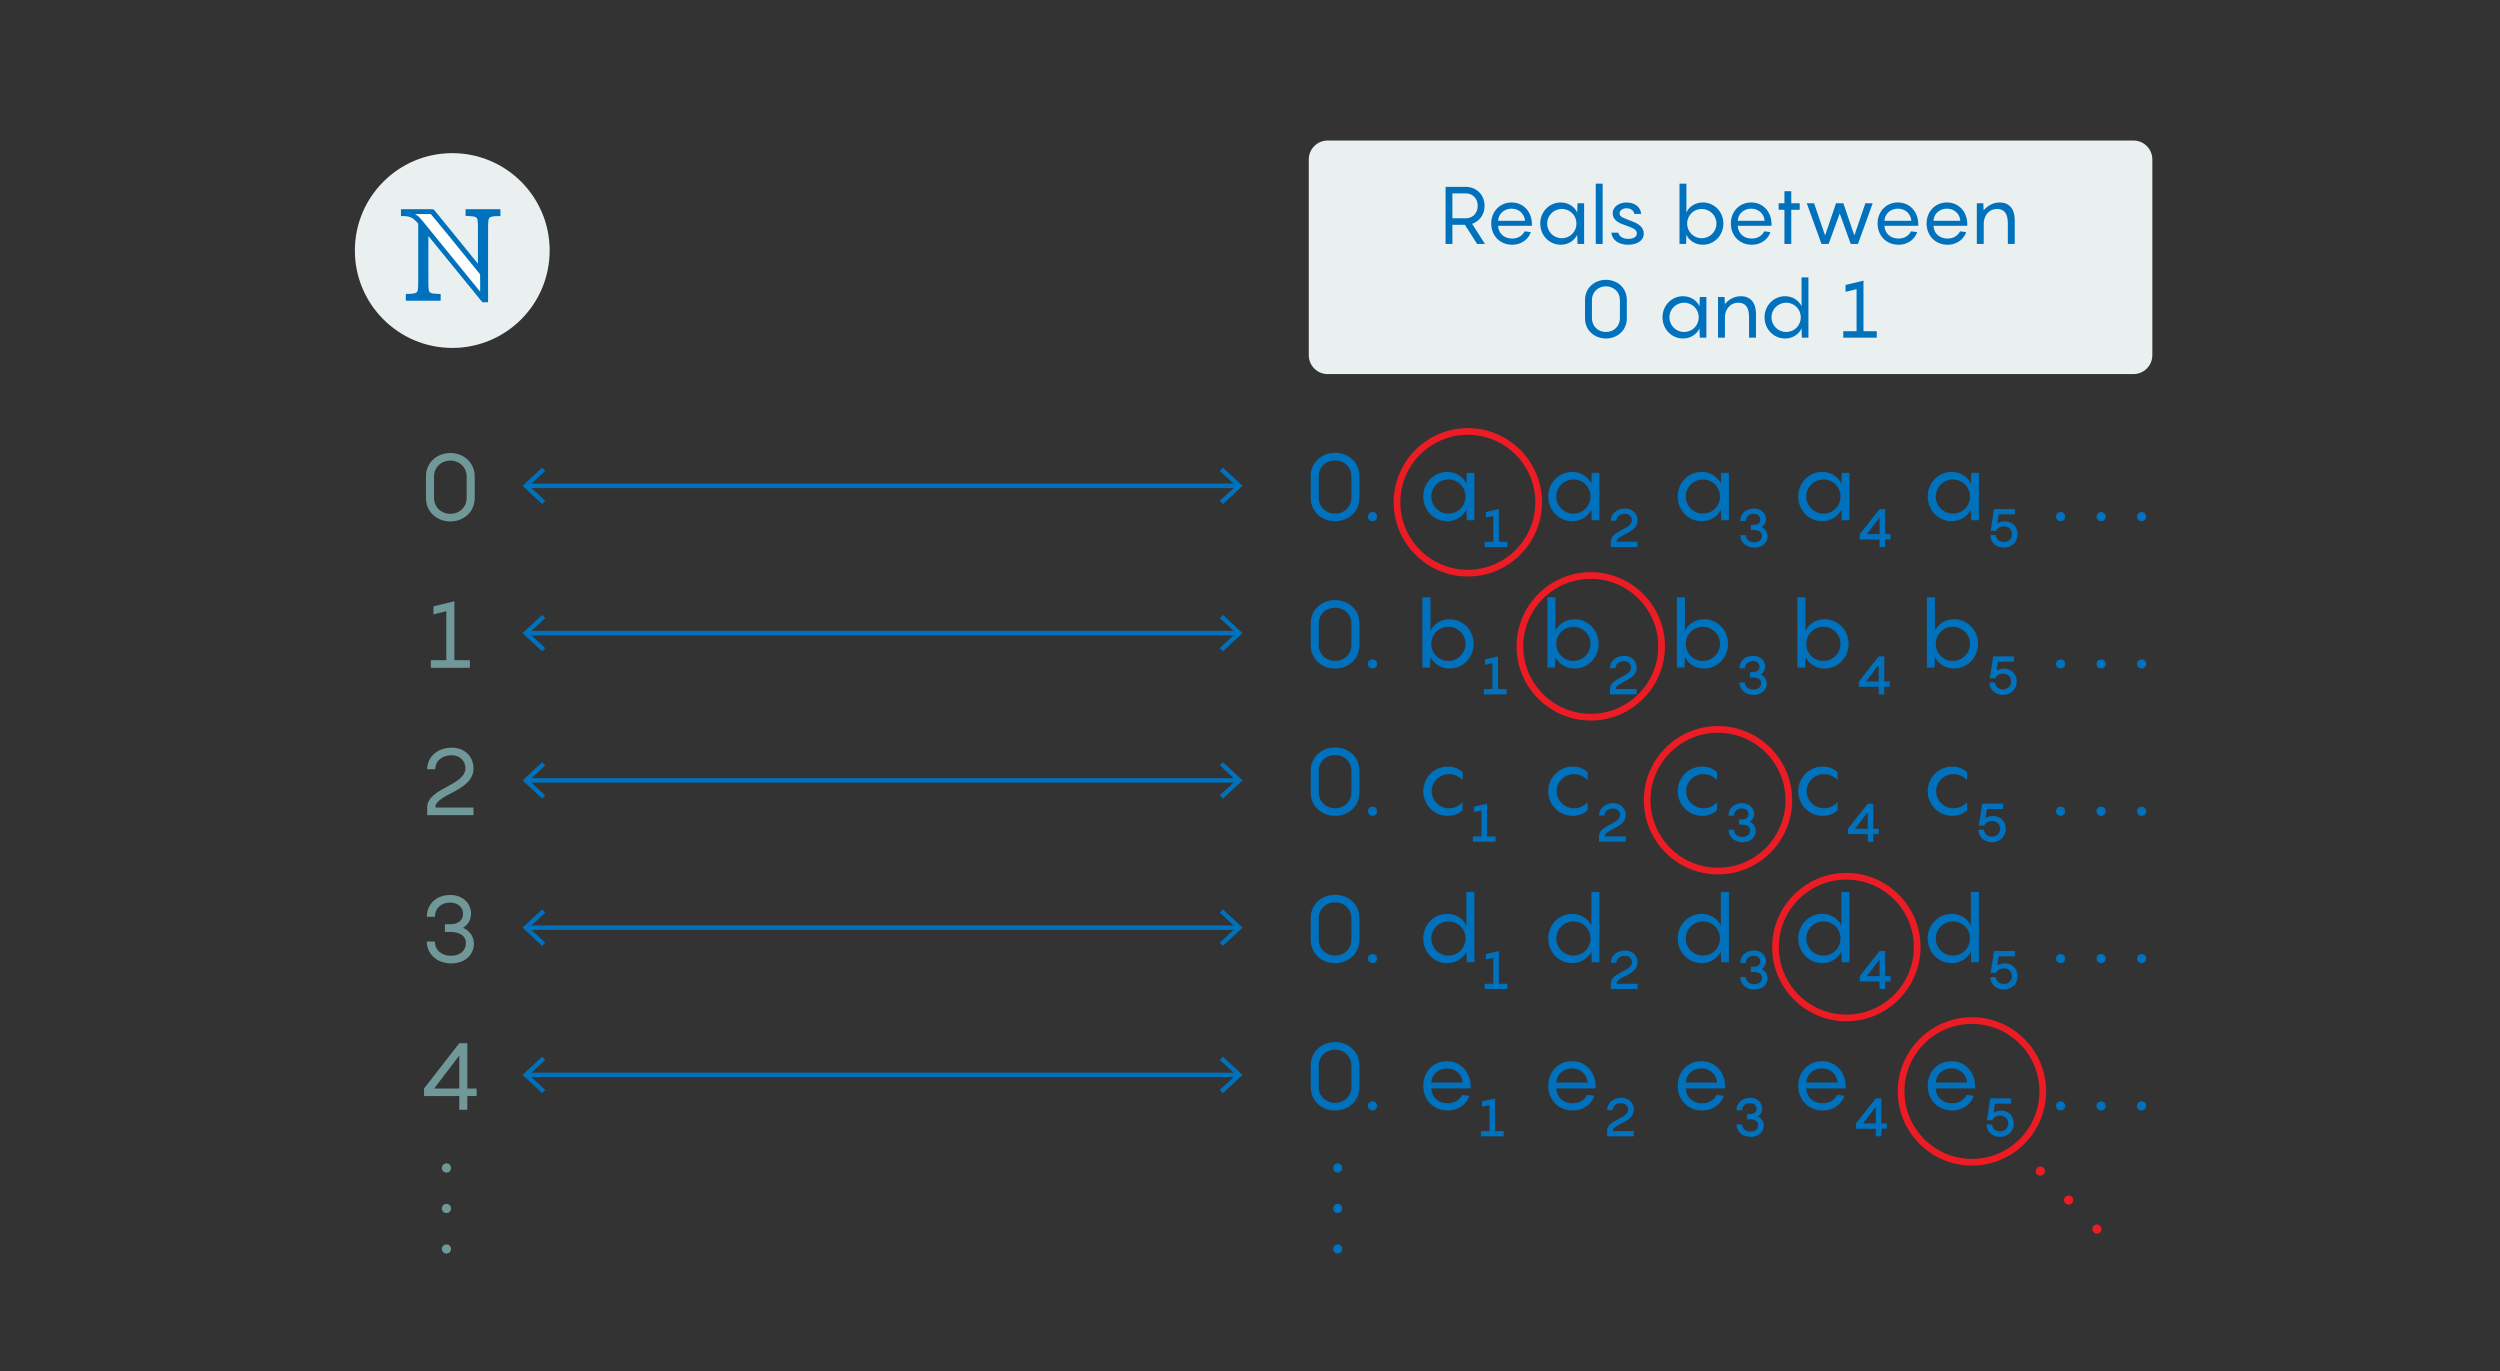 <?xml version="1.0" encoding="utf-8"?>
<!-- Generator: Adobe Illustrator 26.5.0, SVG Export Plug-In . SVG Version: 6.00 Build 0)  -->
<svg version="1.1" xmlns="http://www.w3.org/2000/svg" xmlns:xlink="http://www.w3.org/1999/xlink" x="0px" y="0px" width="560px"
	 height="307.178px" viewBox="0 0 560 307.178" style="enable-background:new 0 0 560 307.178;" xml:space="preserve">
<rect x="0" y="0" width="560" height="307.178" fill="#333333" stroke="none"/>
<style type="text/css">
	.st0{fill:#EAF0F0;}
	.st1{fill:#0071BC;}
	.st2{fill:#719898;}
	.st3{fill:#0071BC;stroke:#0071BC;stroke-width:0.8;stroke-miterlimit:10;}
	.st4{fill:#FFFFFF;}
	.st5{fill:none;stroke:#90AEAE;stroke-miterlimit:10;}
	.st6{fill:none;stroke:#0071BC;stroke-miterlimit:10;}
	.st7{fill:#ED1C24;}
	.st8{fill:none;stroke:#0071BC;stroke-width:0.5;stroke-miterlimit:10;}
	.st9{fill:#0071BC;stroke:#0071BC;stroke-width:1.007;stroke-miterlimit:10;}
	.st10{display:none;}
	.st11{display:inline;}
	.st12{fill:#F7D426;}
	.st13{fill:none;stroke:#F7D426;stroke-miterlimit:10;}
	.st14{display:inline;fill:none;stroke:#FF00FF;stroke-miterlimit:10;}
	.st15{display:inline;fill:none;stroke:#FF00FF;stroke-width:0.25;stroke-miterlimit:10;}
	.st16{display:inline;fill:#FF00FF;}
	.st17{display:inline;fill:none;stroke:#F7D426;stroke-miterlimit:10;}
	.st18{fill:#FF00FF;}
	.st19{fill:#231F20;}
	.st20{fill:#29ABE2;}
	.st21{fill:none;stroke:#FF8600;stroke-miterlimit:10;}
	.st22{fill:#FF8600;}
	.st23{fill:none;stroke:#FF00FF;stroke-miterlimit:10;}
	.st24{fill:none;stroke:#29ABE2;stroke-miterlimit:10;}
	.st25{display:inline;fill:#FFFFFF;}
</style>
<g id="Graphic">
</g>
<g id="Text">
	<g>
		<g>
			<path class="st1" d="M304.514,106.695v4.787c0,3.254-2.583,5.27-5.459,5.27s-5.459-2.016-5.459-5.27
				v-4.787c0-3.255,2.583-5.271,5.459-5.271S304.514,103.44,304.514,106.695z M302.709,111.482v-4.787
				c0-2.1-1.638-3.57-3.653-3.57s-3.653,1.471-3.653,3.57v4.787c0,2.1,1.638,3.568,3.653,3.568
				S302.709,113.582,302.709,111.482z"/>
			<path class="st1" d="M306.406,115.723c0-0.588,0.462-1.028,1.029-1.028c0.588,0,1.028,0.44,1.028,1.028
				c0,0.567-0.44,1.029-1.028,1.029C306.868,116.752,306.406,116.29,306.406,115.723z"/>
			<path class="st1" d="M324.181,105.708c1.994,0,3.611,1.134,4.283,2.624l0.084-2.414h1.722v10.624h-1.722
				l-0.084-2.415c-0.672,1.491-2.289,2.625-4.283,2.625c-3.045,0-5.375-2.478-5.375-5.543
				C318.806,108.185,321.137,105.708,324.181,105.708z M324.455,115.051c2.184,0,3.82-1.742,3.82-3.842
				c0-2.058-1.637-3.801-3.82-3.801c-2.163,0-3.843,1.743-3.843,3.801
				C320.612,113.308,322.292,115.051,324.455,115.051z"/>
			<path class="st1" d="M337.656,121.354v1.188h-5.086v-1.188h1.919v-5.792l-1.654,0.371v-1.235l2.914-0.671
				v7.327H337.656z"/>
			<path class="st1" d="M352.181,105.708c1.994,0,3.611,1.134,4.283,2.624l0.084-2.414h1.722v10.624h-1.722
				l-0.084-2.415c-0.672,1.491-2.289,2.625-4.283,2.625c-3.045,0-5.375-2.478-5.375-5.543
				C346.806,108.185,349.137,105.708,352.181,105.708z M352.455,115.051c2.184,0,3.82-1.742,3.82-3.842
				c0-2.058-1.637-3.801-3.82-3.801c-2.163,0-3.843,1.743-3.843,3.801
				C348.612,113.308,350.292,115.051,352.455,115.051z"/>
			<path class="st1" d="M362.105,121.354h4.702v1.188h-5.985v-1.188c0-2.555,4.726-2.734,4.726-4.81
				c0-0.84-0.636-1.451-1.583-1.451c-1.115,0-1.895,0.66-1.895,1.571h-1.248
				c0-1.535,1.332-2.759,3.154-2.759c1.607,0,2.831,1.056,2.831,2.675
				C366.807,119.508,362.105,119.699,362.105,121.354z"/>
			<path class="st1" d="M381.182,105.708c1.995,0,3.611,1.134,4.283,2.624l0.084-2.414h1.722v10.624h-1.722
				l-0.084-2.415c-0.672,1.491-2.288,2.625-4.283,2.625c-3.044,0-5.375-2.478-5.375-5.543
				C375.807,108.185,378.139,105.708,381.182,105.708z M381.455,115.051c2.184,0,3.822-1.742,3.822-3.842
				c0-2.058-1.639-3.801-3.822-3.801c-2.162,0-3.842,1.743-3.842,3.801
				C377.613,113.308,379.293,115.051,381.455,115.051z"/>
			<path class="st1" d="M395.94,120.119c0,1.344-1.092,2.543-2.938,2.543c-1.907,0-3.179-1.26-3.179-2.795
				h1.248c0,1.031,0.875,1.607,1.858,1.607c1.115,0,1.751-0.611,1.751-1.439
				c0-0.959-0.852-1.307-1.858-1.307h-0.636v-1.176h0.636c1.02,0,1.499-0.516,1.499-1.176
				c0-0.743-0.563-1.283-1.512-1.283c-0.983,0-1.738,0.636-1.738,1.607h-1.248
				c0-1.535,1.151-2.795,3.059-2.795c1.607,0,2.698,1.115,2.698,2.399
				c0,0.804-0.396,1.403-0.971,1.786C395.364,118.476,395.94,119.124,395.94,120.119z"/>
			<path class="st1" d="M408.182,105.708c1.995,0,3.611,1.134,4.283,2.624l0.084-2.414h1.722v10.624h-1.722
				l-0.084-2.415c-0.672,1.491-2.288,2.625-4.283,2.625c-3.044,0-5.375-2.478-5.375-5.543
				C402.807,108.185,405.139,105.708,408.182,105.708z M408.455,115.051c2.184,0,3.822-1.742,3.822-3.842
				c0-2.058-1.639-3.801-3.822-3.801c-2.162,0-3.842,1.743-3.842,3.801
				C404.613,113.308,406.293,115.051,408.455,115.051z"/>
			<path class="st1" d="M423.479,120.839h-1.211v1.703h-1.247v-1.703h-4.438v-1.188l4.438-5.624h1.247v5.624
				h1.211V120.839z M421.021,119.651v-3.706l-2.854,3.706H421.021z"/>
			<path class="st1" d="M437.182,105.708c1.995,0,3.611,1.134,4.283,2.624l0.084-2.414h1.722v10.624h-1.722
				l-0.084-2.415c-0.672,1.491-2.288,2.625-4.283,2.625c-3.044,0-5.375-2.478-5.375-5.543
				C431.807,108.185,434.139,105.708,437.182,105.708z M437.455,115.051c2.184,0,3.822-1.742,3.822-3.842
				c0-2.058-1.639-3.801-3.822-3.801c-2.162,0-3.842,1.743-3.842,3.801
				C433.613,113.308,435.293,115.051,437.455,115.051z"/>
			<path class="st1" d="M451.94,119.724c0,1.571-1.26,2.938-3.059,2.938c-1.907,0-3.059-1.332-3.059-2.795
				h1.248c0.035,0.852,0.731,1.547,1.786,1.547c0.996,0,1.823-0.707,1.823-1.75
				c0-1.128-0.804-1.764-1.811-1.764c-0.672,0-1.464,0.312-1.728,1.031h-1.235l0.756-4.904h4.678v1.187
				h-3.622l-0.312,2.003c0.504-0.287,1.092-0.432,1.728-0.432
				C450.669,116.785,451.94,117.912,451.94,119.724z"/>
			<path class="st1" d="M460.548,115.723c0-0.588,0.462-1.028,1.028-1.028c0.588,0,1.029,0.44,1.029,1.028
				c0,0.567-0.441,1.029-1.029,1.029C461.01,116.752,460.548,116.29,460.548,115.723z"/>
			<path class="st1" d="M469.62,115.723c0-0.588,0.462-1.028,1.028-1.028c0.588,0,1.029,0.44,1.029,1.028
				c0,0.567-0.441,1.029-1.029,1.029C470.082,116.752,469.62,116.29,469.62,115.723z"/>
			<path class="st1" d="M478.692,115.723c0-0.588,0.462-1.028,1.028-1.028c0.588,0,1.029,0.44,1.029,1.028
				c0,0.567-0.441,1.029-1.029,1.029C479.154,116.752,478.692,116.29,478.692,115.723z"/>
			<path class="st1" d="M304.514,139.695v4.787c0,3.254-2.583,5.27-5.459,5.27s-5.459-2.016-5.459-5.27
				v-4.787c0-3.255,2.583-5.271,5.459-5.271S304.514,136.44,304.514,139.695z M302.709,144.482v-4.787
				c0-2.1-1.638-3.57-3.653-3.57s-3.653,1.471-3.653,3.57v4.787c0,2.1,1.638,3.568,3.653,3.568
				S302.709,146.582,302.709,144.482z"/>
			<path class="st1" d="M306.406,148.723c0-0.588,0.462-1.028,1.029-1.028c0.588,0,1.028,0.44,1.028,1.028
				c0,0.567-0.44,1.029-1.028,1.029C306.868,149.752,306.406,149.29,306.406,148.723z"/>
			<path class="st1" d="M324.707,149.752c-1.995,0-3.633-1.134-4.283-2.625l-0.084,2.415h-1.723v-15.747h1.807
				v7.537c0.65-1.49,2.288-2.624,4.283-2.624c3.044,0,5.375,2.478,5.375,5.501
				C330.082,147.274,327.751,149.752,324.707,149.752z M324.412,140.408c-2.162,0-3.8,1.743-3.8,3.801
				c0,2.1,1.638,3.842,3.8,3.842c2.184,0,3.863-1.742,3.863-3.842
				C328.275,142.151,326.596,140.408,324.412,140.408z"/>
			<path class="st1" d="M337.467,154.354v1.188h-5.086v-1.188h1.919v-5.792l-1.654,0.371v-1.235l2.914-0.671
				v7.327H337.467z"/>
			<path class="st1" d="M352.707,149.752c-1.995,0-3.633-1.134-4.283-2.625l-0.084,2.415h-1.723v-15.747h1.807
				v7.537c0.65-1.49,2.288-2.624,4.283-2.624c3.044,0,5.375,2.478,5.375,5.501
				C358.082,147.274,355.751,149.752,352.707,149.752z M352.412,140.408c-2.162,0-3.8,1.743-3.8,3.801
				c0,2.1,1.638,3.842,3.8,3.842c2.184,0,3.863-1.742,3.863-3.842
				C356.275,142.151,354.596,140.408,352.412,140.408z"/>
			<path class="st1" d="M361.916,154.354h4.702v1.188h-5.985v-1.188c0-2.555,4.726-2.734,4.726-4.81
				c0-0.84-0.636-1.451-1.583-1.451c-1.115,0-1.895,0.66-1.895,1.571h-1.248
				c0-1.535,1.332-2.759,3.154-2.759c1.607,0,2.831,1.056,2.831,2.675
				C366.618,152.508,361.916,152.699,361.916,154.354z"/>
			<path class="st1" d="M381.707,149.752c-1.995,0-3.633-1.134-4.283-2.625l-0.084,2.415h-1.723v-15.747h1.807
				v7.537c0.65-1.49,2.288-2.624,4.283-2.624c3.044,0,5.375,2.478,5.375,5.501
				C387.082,147.274,384.751,149.752,381.707,149.752z M381.412,140.408c-2.162,0-3.8,1.743-3.8,3.801
				c0,2.1,1.638,3.842,3.8,3.842c2.184,0,3.863-1.742,3.863-3.842
				C385.275,142.151,383.596,140.408,381.412,140.408z"/>
			<path class="st1" d="M395.75,153.119c0,1.344-1.092,2.543-2.938,2.543c-1.907,0-3.179-1.26-3.179-2.795
				h1.248c0,1.031,0.875,1.607,1.858,1.607c1.115,0,1.751-0.611,1.751-1.439
				c0-0.959-0.852-1.307-1.858-1.307h-0.636v-1.176h0.636c1.02,0,1.499-0.516,1.499-1.176
				c0-0.743-0.563-1.283-1.512-1.283c-0.983,0-1.738,0.636-1.738,1.607h-1.248
				c0-1.535,1.151-2.795,3.059-2.795c1.607,0,2.698,1.115,2.698,2.399
				c0,0.804-0.396,1.403-0.971,1.786C395.174,151.476,395.75,152.124,395.75,153.119z"/>
			<path class="st1" d="M408.707,149.752c-1.995,0-3.633-1.134-4.283-2.625l-0.084,2.415h-1.723v-15.747h1.807
				v7.537c0.65-1.49,2.288-2.624,4.283-2.624c3.044,0,5.375,2.478,5.375,5.501
				C414.082,147.274,411.751,149.752,408.707,149.752z M408.412,140.408c-2.162,0-3.8,1.743-3.8,3.801
				c0,2.1,1.638,3.842,3.8,3.842c2.184,0,3.863-1.742,3.863-3.842
				C412.275,142.151,410.596,140.408,408.412,140.408z"/>
			<path class="st1" d="M423.289,153.839h-1.211v1.703h-1.247v-1.703h-4.438v-1.188l4.438-5.624h1.247v5.624
				h1.211V153.839z M420.831,152.651v-3.706l-2.854,3.706H420.831z"/>
			<path class="st1" d="M437.707,149.752c-1.995,0-3.633-1.134-4.283-2.625l-0.084,2.415h-1.723v-15.747h1.807
				v7.537c0.65-1.49,2.288-2.624,4.283-2.624c3.044,0,5.375,2.478,5.375,5.501
				C443.082,147.274,440.751,149.752,437.707,149.752z M437.412,140.408c-2.162,0-3.8,1.743-3.8,3.801
				c0,2.1,1.638,3.842,3.8,3.842c2.184,0,3.863-1.742,3.863-3.842
				C441.275,142.151,439.596,140.408,437.412,140.408z"/>
			<path class="st1" d="M451.75,152.724c0,1.571-1.26,2.938-3.059,2.938c-1.907,0-3.059-1.332-3.059-2.795
				h1.248c0.035,0.852,0.731,1.547,1.786,1.547c0.996,0,1.823-0.707,1.823-1.75
				c0-1.128-0.804-1.764-1.811-1.764c-0.672,0-1.464,0.312-1.728,1.031h-1.235l0.756-4.904h4.678v1.187
				h-3.622l-0.312,2.003c0.504-0.287,1.092-0.432,1.728-0.432
				C450.478,149.785,451.75,150.912,451.75,152.724z"/>
			<path class="st1" d="M460.547,148.723c0-0.588,0.462-1.028,1.029-1.028c0.588,0,1.028,0.44,1.028,1.028
				c0,0.567-0.44,1.029-1.028,1.029C461.009,149.752,460.547,149.29,460.547,148.723z"/>
			<path class="st1" d="M469.619,148.723c0-0.588,0.462-1.028,1.029-1.028c0.588,0,1.028,0.44,1.028,1.028
				c0,0.567-0.44,1.029-1.028,1.029C470.081,149.752,469.619,149.29,469.619,148.723z"/>
			<path class="st1" d="M478.691,148.723c0-0.588,0.462-1.028,1.029-1.028c0.588,0,1.028,0.44,1.028,1.028
				c0,0.567-0.44,1.029-1.028,1.029C479.153,149.752,478.691,149.29,478.691,148.723z"/>
			<path class="st1" d="M304.514,172.694v4.787c0,3.255-2.583,5.271-5.459,5.271s-5.459-2.016-5.459-5.271
				v-4.787c0-3.254,2.583-5.27,5.459-5.27S304.514,169.44,304.514,172.694z M302.709,177.481v-4.787
				c0-2.1-1.638-3.568-3.653-3.568s-3.653,1.469-3.653,3.568v4.787c0,2.1,1.638,3.57,3.653,3.57
				S302.709,179.581,302.709,177.481z"/>
			<path class="st1" d="M306.406,181.724c0-0.588,0.462-1.029,1.029-1.029c0.588,0,1.028,0.441,1.028,1.029
				c0,0.566-0.44,1.028-1.028,1.028C306.868,182.752,306.406,182.29,306.406,181.724z"/>
			<path class="st1" d="M324.58,173.409c-2.036,0-3.884,1.616-3.884,3.8c0,2.226,1.848,3.843,3.884,3.843
				c1.197,0,2.163-0.463,3.045-1.344v1.764c-0.818,0.797-1.953,1.28-3.317,1.28
				c-3.107,0-5.501-2.499-5.501-5.543c0-2.981,2.394-5.501,5.501-5.501
				c1.364,0,2.499,0.482,3.317,1.281v1.742C326.743,173.87,325.777,173.409,324.58,173.409z"/>
			<path class="st1" d="M335.01,187.354v1.188h-5.086v-1.188h1.919v-5.793l-1.654,0.372v-1.235l2.914-0.672
				v7.328H335.01z"/>
			<path class="st1" d="M352.58,173.409c-2.036,0-3.884,1.616-3.884,3.8c0,2.226,1.848,3.843,3.884,3.843
				c1.197,0,2.163-0.463,3.045-1.344v1.764c-0.818,0.797-1.953,1.28-3.317,1.28
				c-3.107,0-5.501-2.499-5.501-5.543c0-2.981,2.394-5.501,5.501-5.501
				c1.364,0,2.499,0.482,3.317,1.281v1.742C354.743,173.87,353.777,173.409,352.58,173.409z"/>
			<path class="st1" d="M359.459,187.354h4.702v1.188h-5.985v-1.188c0-2.555,4.726-2.734,4.726-4.81
				c0-0.839-0.636-1.451-1.583-1.451c-1.115,0-1.895,0.66-1.895,1.571h-1.248
				c0-1.535,1.332-2.758,3.154-2.758c1.607,0,2.831,1.055,2.831,2.674
				C364.161,185.508,359.459,185.699,359.459,187.354z"/>
			<path class="st1" d="M381.58,173.409c-2.036,0-3.884,1.616-3.884,3.8c0,2.226,1.848,3.843,3.884,3.843
				c1.197,0,2.163-0.463,3.045-1.344v1.764c-0.818,0.797-1.953,1.28-3.317,1.28
				c-3.107,0-5.501-2.499-5.501-5.543c0-2.981,2.394-5.501,5.501-5.501
				c1.364,0,2.499,0.482,3.317,1.281v1.742C383.743,173.87,382.777,173.409,381.58,173.409z"/>
			<path class="st1" d="M393.293,186.119c0,1.344-1.092,2.543-2.938,2.543c-1.907,0-3.179-1.26-3.179-2.795
				h1.248c0,1.031,0.875,1.607,1.858,1.607c1.115,0,1.751-0.611,1.751-1.439
				c0-0.959-0.852-1.307-1.858-1.307h-0.636v-1.176h0.636c1.02,0,1.499-0.516,1.499-1.176
				c0-0.743-0.563-1.283-1.512-1.283c-0.983,0-1.738,0.636-1.738,1.607h-1.248
				c0-1.535,1.151-2.794,3.059-2.794c1.607,0,2.698,1.115,2.698,2.398
				c0,0.804-0.396,1.403-0.971,1.787C392.717,184.476,393.293,185.124,393.293,186.119z"/>
			<path class="st1" d="M408.58,173.409c-2.036,0-3.884,1.616-3.884,3.8c0,2.226,1.848,3.843,3.884,3.843
				c1.197,0,2.163-0.463,3.045-1.344v1.764c-0.818,0.797-1.953,1.28-3.317,1.28
				c-3.107,0-5.501-2.499-5.501-5.543c0-2.981,2.394-5.501,5.501-5.501
				c1.364,0,2.499,0.482,3.317,1.281v1.742C410.743,173.87,409.777,173.409,408.58,173.409z"/>
			<path class="st1" d="M420.832,186.839h-1.211v1.703h-1.247v-1.703h-4.438v-1.188l4.438-5.625h1.247v5.625
				h1.211V186.839z M418.374,185.651v-3.706l-2.854,3.706H418.374z"/>
			<path class="st1" d="M437.58,173.409c-2.036,0-3.884,1.616-3.884,3.8c0,2.226,1.848,3.843,3.884,3.843
				c1.197,0,2.163-0.463,3.045-1.344v1.764c-0.818,0.797-1.953,1.28-3.317,1.28
				c-3.107,0-5.501-2.499-5.501-5.543c0-2.981,2.394-5.501,5.501-5.501
				c1.364,0,2.499,0.482,3.317,1.281v1.742C439.743,173.87,438.777,173.409,437.58,173.409z"/>
			<path class="st1" d="M449.293,185.724c0,1.571-1.26,2.938-3.059,2.938c-1.907,0-3.059-1.331-3.059-2.795
				h1.248c0.035,0.852,0.731,1.548,1.786,1.548c0.996,0,1.823-0.708,1.823-1.752
				c0-1.127-0.804-1.763-1.811-1.763c-0.672,0-1.464,0.312-1.728,1.031h-1.235l0.756-4.905h4.678v1.188
				h-3.622l-0.312,2.003c0.504-0.288,1.092-0.432,1.728-0.432
				C448.021,182.785,449.293,183.912,449.293,185.724z"/>
			<path class="st1" d="M460.547,181.724c0-0.588,0.462-1.029,1.029-1.029c0.588,0,1.028,0.441,1.028,1.029
				c0,0.566-0.44,1.028-1.028,1.028C461.009,182.752,460.547,182.29,460.547,181.724z"/>
			<path class="st1" d="M469.619,181.724c0-0.588,0.462-1.029,1.029-1.029c0.588,0,1.028,0.441,1.028,1.029
				c0,0.566-0.44,1.028-1.028,1.028C470.081,182.752,469.619,182.29,469.619,181.724z"/>
			<path class="st1" d="M478.691,181.724c0-0.588,0.462-1.029,1.029-1.029c0.588,0,1.028,0.441,1.028,1.029
				c0,0.566-0.44,1.028-1.028,1.028C479.153,182.752,478.691,182.29,478.691,181.724z"/>
			<path class="st1" d="M304.514,205.694v4.787c0,3.255-2.583,5.271-5.459,5.271s-5.459-2.016-5.459-5.271
				v-4.787c0-3.254,2.583-5.27,5.459-5.27S304.514,202.44,304.514,205.694z M302.709,210.481v-4.787
				c0-2.1-1.638-3.568-3.653-3.568s-3.653,1.469-3.653,3.568v4.787c0,2.1,1.638,3.57,3.653,3.57
				S302.709,212.581,302.709,210.481z"/>
			<path class="st1" d="M306.406,214.724c0-0.588,0.462-1.029,1.029-1.029c0.588,0,1.028,0.441,1.028,1.029
				c0,0.566-0.44,1.028-1.028,1.028C306.868,215.752,306.406,215.29,306.406,214.724z"/>
			<path class="st1" d="M324.181,204.708c1.994,0,3.611,1.134,4.283,2.625v-7.538h1.806v15.747h-1.722
				l-0.084-2.414c-0.672,1.49-2.289,2.624-4.283,2.624c-3.045,0-5.375-2.478-5.375-5.543
				C318.806,207.185,321.137,204.708,324.181,204.708z M324.455,214.052c2.184,0,3.82-1.743,3.82-3.843
				c0-2.058-1.637-3.8-3.82-3.8c-2.163,0-3.843,1.742-3.843,3.8
				C320.612,212.308,322.292,214.052,324.455,214.052z"/>
			<path class="st1" d="M337.656,220.354v1.188h-5.086v-1.188h1.919v-5.793l-1.654,0.372v-1.235l2.914-0.672
				v7.328H337.656z"/>
			<path class="st1" d="M352.181,204.708c1.994,0,3.611,1.134,4.283,2.625v-7.538h1.806v15.747h-1.722
				l-0.084-2.414c-0.672,1.49-2.289,2.624-4.283,2.624c-3.045,0-5.375-2.478-5.375-5.543
				C346.806,207.185,349.137,204.708,352.181,204.708z M352.455,214.052c2.184,0,3.82-1.743,3.82-3.843
				c0-2.058-1.637-3.8-3.82-3.8c-2.163,0-3.843,1.742-3.843,3.8
				C348.612,212.308,350.292,214.052,352.455,214.052z"/>
			<path class="st1" d="M362.105,220.354h4.702v1.188h-5.985v-1.188c0-2.555,4.726-2.734,4.726-4.81
				c0-0.839-0.636-1.451-1.583-1.451c-1.115,0-1.895,0.66-1.895,1.571h-1.248
				c0-1.535,1.332-2.758,3.154-2.758c1.607,0,2.831,1.055,2.831,2.674
				C366.807,218.508,362.105,218.699,362.105,220.354z"/>
			<path class="st1" d="M381.182,204.708c1.995,0,3.611,1.134,4.283,2.625v-7.538h1.806v15.747h-1.722
				l-0.084-2.414c-0.672,1.49-2.288,2.624-4.283,2.624c-3.044,0-5.375-2.478-5.375-5.543
				C375.807,207.185,378.139,204.708,381.182,204.708z M381.455,214.052c2.184,0,3.822-1.743,3.822-3.843
				c0-2.058-1.639-3.8-3.822-3.8c-2.162,0-3.842,1.742-3.842,3.8
				C377.613,212.308,379.293,214.052,381.455,214.052z"/>
			<path class="st1" d="M395.94,219.119c0,1.344-1.092,2.543-2.938,2.543c-1.907,0-3.179-1.26-3.179-2.795
				h1.248c0,1.031,0.875,1.607,1.858,1.607c1.115,0,1.751-0.611,1.751-1.439
				c0-0.959-0.852-1.307-1.858-1.307h-0.636v-1.176h0.636c1.02,0,1.499-0.516,1.499-1.176
				c0-0.743-0.563-1.283-1.512-1.283c-0.983,0-1.738,0.636-1.738,1.607h-1.248
				c0-1.535,1.151-2.794,3.059-2.794c1.607,0,2.698,1.115,2.698,2.398
				c0,0.804-0.396,1.403-0.971,1.787C395.364,217.476,395.94,218.124,395.94,219.119z"/>
			<path class="st1" d="M408.182,204.708c1.995,0,3.611,1.134,4.283,2.625v-7.538h1.806v15.747h-1.722
				l-0.084-2.414c-0.672,1.49-2.288,2.624-4.283,2.624c-3.044,0-5.375-2.478-5.375-5.543
				C402.807,207.185,405.139,204.708,408.182,204.708z M408.455,214.052c2.184,0,3.822-1.743,3.822-3.843
				c0-2.058-1.639-3.8-3.822-3.8c-2.162,0-3.842,1.742-3.842,3.8
				C404.613,212.308,406.293,214.052,408.455,214.052z"/>
			<path class="st1" d="M423.479,219.839h-1.211v1.703h-1.247v-1.703h-4.438v-1.188l4.438-5.625h1.247v5.625
				h1.211V219.839z M421.021,218.651v-3.706l-2.854,3.706H421.021z"/>
			<path class="st1" d="M437.182,204.708c1.995,0,3.611,1.134,4.283,2.625v-7.538h1.806v15.747h-1.722
				l-0.084-2.414c-0.672,1.49-2.288,2.624-4.283,2.624c-3.044,0-5.375-2.478-5.375-5.543
				C431.807,207.185,434.139,204.708,437.182,204.708z M437.455,214.052c2.184,0,3.822-1.743,3.822-3.843
				c0-2.058-1.639-3.8-3.822-3.8c-2.162,0-3.842,1.742-3.842,3.8
				C433.613,212.308,435.293,214.052,437.455,214.052z"/>
			<path class="st1" d="M451.94,218.724c0,1.571-1.26,2.938-3.059,2.938c-1.907,0-3.059-1.331-3.059-2.795
				h1.248c0.035,0.852,0.731,1.548,1.786,1.548c0.996,0,1.823-0.708,1.823-1.752
				c0-1.127-0.804-1.763-1.811-1.763c-0.672,0-1.464,0.312-1.728,1.031h-1.235l0.756-4.905h4.678v1.188
				h-3.622l-0.312,2.003c0.504-0.288,1.092-0.432,1.728-0.432
				C450.669,215.785,451.94,216.912,451.94,218.724z"/>
			<path class="st1" d="M460.548,214.724c0-0.588,0.462-1.029,1.028-1.029c0.588,0,1.029,0.441,1.029,1.029
				c0,0.566-0.441,1.028-1.029,1.028C461.01,215.752,460.548,215.29,460.548,214.724z"/>
			<path class="st1" d="M469.62,214.724c0-0.588,0.462-1.029,1.028-1.029c0.588,0,1.029,0.441,1.029,1.029
				c0,0.566-0.441,1.028-1.029,1.028C470.082,215.752,469.62,215.29,469.62,214.724z"/>
			<path class="st1" d="M478.692,214.724c0-0.588,0.462-1.029,1.028-1.029c0.588,0,1.029,0.441,1.029,1.029
				c0,0.566-0.441,1.028-1.029,1.028C479.154,215.752,478.692,215.29,478.692,214.724z"/>
			<path class="st1" d="M304.514,238.694v4.787c0,3.255-2.583,5.271-5.459,5.271s-5.459-2.016-5.459-5.271
				v-4.787c0-3.254,2.583-5.27,5.459-5.27S304.514,235.44,304.514,238.694z M302.709,243.481v-4.787
				c0-2.1-1.638-3.568-3.653-3.568s-3.653,1.469-3.653,3.568v4.787c0,2.1,1.638,3.57,3.653,3.57
				S302.709,245.581,302.709,243.481z"/>
			<path class="st1" d="M306.406,247.724c0-0.588,0.462-1.029,1.029-1.029c0.588,0,1.028,0.441,1.028,1.029
				c0,0.566-0.44,1.028-1.028,1.028C306.868,248.752,306.406,248.29,306.406,247.724z"/>
			<path class="st1" d="M329.431,243.797h-8.818c0.063,1.932,1.491,3.339,3.675,3.339
				c1.742,0,2.792-0.945,3.254-1.891l1.596,0.211c-0.42,1.448-2.058,3.296-4.85,3.296
				c-3.213,0-5.48-2.372-5.48-5.585c0-2.981,2.162-5.459,5.312-5.459c3.254,0,5.312,2.625,5.312,5.627
				V243.797z M320.612,242.495h7.013c-0.105-1.658-1.428-3.17-3.506-3.17
				C322.124,239.325,320.676,240.753,320.612,242.495z"/>
			<path class="st1" d="M336.815,253.354v1.188h-5.086v-1.188h1.919v-5.793l-1.654,0.372v-1.235l2.914-0.672
				v7.328H336.815z"/>
			<path class="st1" d="M357.43,243.797h-8.818c0.062,1.932,1.49,3.339,3.674,3.339
				c1.743,0,2.793-0.945,3.255-1.891l1.596,0.211c-0.42,1.448-2.058,3.296-4.851,3.296
				c-3.212,0-5.479-2.372-5.479-5.585c0-2.981,2.163-5.459,5.312-5.459c3.255,0,5.312,2.625,5.312,5.627
				V243.797z M348.611,242.495h7.013c-0.104-1.658-1.428-3.17-3.507-3.17
				C350.123,239.325,348.674,240.753,348.611,242.495z"/>
			<path class="st1" d="M361.264,253.354h4.702v1.188h-5.985v-1.188c0-2.555,4.726-2.734,4.726-4.81
				c0-0.839-0.636-1.451-1.583-1.451c-1.115,0-1.895,0.66-1.895,1.571h-1.248
				c0-1.535,1.332-2.758,3.154-2.758c1.607,0,2.831,1.055,2.831,2.674
				C365.966,251.508,361.264,251.699,361.264,253.354z"/>
			<path class="st1" d="M386.43,243.797h-8.818c0.062,1.932,1.49,3.339,3.674,3.339
				c1.743,0,2.793-0.945,3.255-1.891l1.596,0.211c-0.42,1.448-2.058,3.296-4.851,3.296
				c-3.212,0-5.479-2.372-5.479-5.585c0-2.981,2.163-5.459,5.312-5.459c3.255,0,5.312,2.625,5.312,5.627
				V243.797z M377.611,242.495h7.013c-0.104-1.658-1.428-3.17-3.507-3.17
				C379.123,239.325,377.674,240.753,377.611,242.495z"/>
			<path class="st1" d="M395.098,252.119c0,1.344-1.092,2.543-2.938,2.543c-1.907,0-3.179-1.26-3.179-2.795
				h1.248c0,1.031,0.875,1.607,1.858,1.607c1.115,0,1.751-0.611,1.751-1.439
				c0-0.959-0.852-1.307-1.858-1.307h-0.636v-1.176h0.636c1.02,0,1.499-0.516,1.499-1.176
				c0-0.743-0.563-1.283-1.512-1.283c-0.983,0-1.738,0.636-1.738,1.607h-1.248
				c0-1.535,1.151-2.794,3.059-2.794c1.607,0,2.698,1.115,2.698,2.398
				c0,0.804-0.396,1.403-0.971,1.787C394.521,250.476,395.098,251.124,395.098,252.119z"/>
			<path class="st1" d="M413.43,243.797h-8.818c0.062,1.932,1.49,3.339,3.674,3.339
				c1.743,0,2.793-0.945,3.255-1.891l1.596,0.211c-0.42,1.448-2.058,3.296-4.851,3.296
				c-3.212,0-5.479-2.372-5.479-5.585c0-2.981,2.163-5.459,5.312-5.459c3.255,0,5.312,2.625,5.312,5.627
				V243.797z M404.611,242.495h7.013c-0.104-1.658-1.428-3.17-3.507-3.17
				C406.123,239.325,404.674,240.753,404.611,242.495z"/>
			<path class="st1" d="M422.637,252.839h-1.211v1.703h-1.247v-1.703h-4.438v-1.188l4.438-5.625h1.247v5.625
				h1.211V252.839z M420.179,251.651v-3.706l-2.854,3.706H420.179z"/>
			<path class="st1" d="M442.43,243.797h-8.818c0.062,1.932,1.49,3.339,3.674,3.339
				c1.743,0,2.793-0.945,3.255-1.891l1.596,0.211c-0.42,1.448-2.058,3.296-4.851,3.296
				c-3.212,0-5.479-2.372-5.479-5.585c0-2.981,2.163-5.459,5.312-5.459c3.255,0,5.312,2.625,5.312,5.627
				V243.797z M433.611,242.495h7.013c-0.104-1.658-1.428-3.17-3.507-3.17
				C435.123,239.325,433.674,240.753,433.611,242.495z"/>
			<path class="st1" d="M451.098,251.724c0,1.571-1.26,2.938-3.059,2.938c-1.907,0-3.059-1.331-3.059-2.795
				h1.248c0.035,0.852,0.731,1.548,1.786,1.548c0.996,0,1.823-0.708,1.823-1.752
				c0-1.127-0.804-1.763-1.811-1.763c-0.672,0-1.464,0.312-1.728,1.031h-1.235l0.756-4.905h4.678v1.188
				h-3.622l-0.312,2.003c0.504-0.288,1.092-0.432,1.728-0.432
				C449.826,248.785,451.098,249.912,451.098,251.724z"/>
			<path class="st1" d="M460.546,247.724c0-0.588,0.462-1.029,1.028-1.029c0.588,0,1.029,0.441,1.029,1.029
				c0,0.566-0.441,1.028-1.029,1.028C461.008,248.752,460.546,248.29,460.546,247.724z"/>
			<path class="st1" d="M469.618,247.724c0-0.588,0.462-1.029,1.028-1.029c0.588,0,1.029,0.441,1.029,1.029
				c0,0.566-0.441,1.028-1.029,1.028C470.08,248.752,469.618,248.29,469.618,247.724z"/>
			<path class="st1" d="M478.69,247.724c0-0.588,0.462-1.029,1.028-1.029c0.588,0,1.029,0.441,1.029,1.029
				c0,0.566-0.441,1.028-1.029,1.028C479.152,248.752,478.69,248.29,478.69,247.724z"/>
		</g>
	</g>
	<g>
		<g>
			<g>
				<path class="st2" d="M106.334,106.744v4.787c0,3.255-2.583,5.271-5.459,5.271s-5.459-2.016-5.459-5.271
					V106.744c0-3.254,2.583-5.27,5.459-5.27S106.334,103.49,106.334,106.744z M104.528,111.531V106.744
					c0-2.1-1.638-3.569-3.653-3.569s-3.653,1.47-3.653,3.569v4.787c0,2.1,1.638,3.569,3.653,3.569
					S104.528,113.631,104.528,111.531z"/>
				<path class="st2" d="M105.242,147.89v1.701h-8.734v-1.701h3.464v-10.98l-2.876,0.714v-1.806
					l4.683-1.134v13.206H105.242z"/>
				<path class="st2" d="M97.514,180.89h8.546v1.701H95.688v-1.701c0-4.367,8.566-4.892,8.566-8.818
					c0-1.68-1.302-2.896-3.086-2.896c-2.205,0-3.675,1.344-3.675,3.128h-1.806
					c0-2.688,2.268-4.829,5.501-4.829c2.771,0,4.871,1.848,4.871,4.661
					C106.06,177.279,97.514,177.826,97.514,180.89z"/>
				<path class="st2" d="M106.144,211.392c0,2.352-1.848,4.409-5.06,4.409c-3.297,0-5.48-2.204-5.48-4.892
					H97.41c0,1.973,1.616,3.191,3.591,3.191c2.12,0,3.359-1.239,3.359-2.814
					c0-1.889-1.701-2.54-3.549-2.54h-1.154v-1.722h1.154c1.869,0,2.918-0.902,2.918-2.31
					c0-1.47-1.133-2.54-2.939-2.54c-1.973,0-3.38,1.322-3.38,3.191h-1.806
					c0-2.688,1.974-4.893,5.27-4.893c2.793,0,4.641,1.91,4.641,4.157
					c0,1.47-0.734,2.54-1.806,3.191C105.073,208.453,106.144,209.607,106.144,211.392z"/>
				<path class="st2" d="M106.764,245.526h-2.079v3.065h-1.806v-3.065h-7.895v-1.7l7.895-10.142h1.806v10.142
					h2.079V245.526z M102.88,243.826v-7.391l-5.627,7.391H102.88z"/>
			</g>
		</g>
	</g>
	<g>
		<g>
			<line class="st6" x1="118.134" y1="108.827" x2="277.242" y2="108.827"/>
			<g>
				<polygon class="st1" points="121.448,112.916 122.13,112.184 118.518,108.828 122.13,105.47 
					121.448,104.738 117.05,108.828 				"/>
			</g>
			<g>
				<polygon class="st1" points="273.928,112.916 273.246,112.184 276.858,108.828 273.246,105.47 
					273.928,104.738 278.326,108.828 				"/>
			</g>
		</g>
	</g>
	<g>
		<g>
			<line class="st6" x1="118.134" y1="240.78" x2="277.242" y2="240.78"/>
			<g>
				<polygon class="st1" points="121.448,244.87 122.13,244.137 118.518,240.781 122.13,237.423 
					121.448,236.691 117.05,240.781 				"/>
			</g>
			<g>
				<polygon class="st1" points="273.928,244.87 273.246,244.137 276.858,240.781 273.246,237.423 
					273.928,236.691 278.326,240.781 				"/>
			</g>
		</g>
	</g>
	<g>
		<g>
			<line class="st6" x1="118.134" y1="207.791" x2="277.242" y2="207.791"/>
			<g>
				<polygon class="st1" points="121.448,211.881 122.13,211.149 118.518,207.792 122.13,204.435 
					121.448,203.703 117.05,207.792 				"/>
			</g>
			<g>
				<polygon class="st1" points="273.928,211.881 273.246,211.149 276.858,207.792 273.246,204.435 
					273.928,203.703 278.326,207.792 				"/>
			</g>
		</g>
	</g>
	<g>
		<g>
			<line class="st6" x1="118.134" y1="174.803" x2="277.242" y2="174.803"/>
			<g>
				<polygon class="st1" points="121.448,178.893 122.13,178.161 118.518,174.804 122.13,171.447 
					121.448,170.714 117.05,174.804 				"/>
			</g>
			<g>
				<polygon class="st1" points="273.928,178.893 273.246,178.161 276.858,174.804 273.246,171.447 
					273.928,170.714 278.326,174.804 				"/>
			</g>
		</g>
	</g>
	<g>
		<g>
			<line class="st6" x1="118.134" y1="141.815" x2="277.242" y2="141.815"/>
			<g>
				<polygon class="st1" points="121.448,145.905 122.13,145.172 118.518,141.816 122.13,138.458 
					121.448,137.726 117.05,141.816 				"/>
			</g>
			<g>
				<polygon class="st1" points="273.928,145.905 273.246,145.172 276.858,141.816 273.246,138.458 
					273.928,137.726 278.326,141.816 				"/>
			</g>
		</g>
	</g>
	<g>
		<path class="st7" d="M328.795,97.396c8.349,0,15.118,6.769,15.118,15.118
			c0,8.349-6.769,15.118-15.118,15.118s-15.118-6.768-15.118-15.118
			C313.677,104.165,320.445,97.396,328.795,97.396 M328.795,95.896c-9.163,0-16.618,7.455-16.618,16.618
			s7.455,16.618,16.618,16.618s16.618-7.455,16.618-16.618S337.958,95.896,328.795,95.896
			L328.795,95.896z"/>
	</g>
	<g>
		<path class="st7" d="M356.329,129.664c8.349,0,15.118,6.768,15.118,15.118
			c0,8.349-6.769,15.118-15.118,15.118s-15.118-6.769-15.118-15.118
			C341.212,136.433,347.98,129.664,356.329,129.664 M356.329,128.164
			c-9.163,0-16.618,7.455-16.618,16.618s7.455,16.618,16.618,16.618s16.618-7.455,16.618-16.618
			S365.493,128.164,356.329,128.164L356.329,128.164z"/>
	</g>
	<g>
		<path class="st7" d="M384.831,164.134c8.349,0,15.118,6.769,15.118,15.118s-6.769,15.118-15.118,15.118
			c-8.35,0-15.118-6.769-15.118-15.118S376.482,164.134,384.831,164.134 M384.831,162.634
			c-9.163,0-16.618,7.455-16.618,16.618s7.455,16.618,16.618,16.618s16.618-7.455,16.618-16.618
			S393.994,162.634,384.831,162.634L384.831,162.634z"/>
	</g>
	<g>
		<path class="st7" d="M413.581,197.031c8.349,0,15.118,6.769,15.118,15.118s-6.769,15.118-15.118,15.118
			s-15.118-6.769-15.118-15.118S405.232,197.031,413.581,197.031 M413.581,195.531
			c-9.163,0-16.618,7.455-16.618,16.618s7.455,16.618,16.618,16.618s16.618-7.455,16.618-16.618
			S422.744,195.531,413.581,195.531L413.581,195.531z"/>
	</g>
	<g>
		<path class="st7" d="M441.716,229.354c8.349,0,15.118,6.769,15.118,15.118s-6.769,15.118-15.118,15.118
			s-15.118-6.769-15.118-15.118S433.366,229.354,441.716,229.354 M441.716,227.854
			c-9.163,0-16.618,7.455-16.618,16.618s7.455,16.618,16.618,16.618s16.618-7.455,16.618-16.618
			S450.879,227.854,441.716,227.854L441.716,227.854z"/>
	</g>
	<g>
		<path class="st7" d="M456.306,261.596c0.42-0.41,1.059-0.389,1.455,0.018
			c0.411,0.42,0.403,1.043-0.018,1.455c-0.404,0.395-1.043,0.402-1.454-0.018
			C455.893,262.644,455.901,261.992,456.306,261.596z"/>
		<path class="st7" d="M462.646,268.084c0.422-0.41,1.061-0.389,1.457,0.018
			c0.41,0.42,0.402,1.043-0.018,1.453c-0.405,0.396-1.044,0.404-1.455-0.016
			C462.234,269.133,462.242,268.48,462.646,268.084z"/>
		<path class="st7" d="M468.988,274.572c0.421-0.41,1.059-0.389,1.455,0.018
			c0.412,0.42,0.404,1.043-0.018,1.453c-0.404,0.396-1.043,0.404-1.453-0.016
			C468.576,275.621,468.584,274.969,468.988,274.572z"/>
	</g>
	<g>
		<g>
			<path class="st2" d="M100.004,260.596c0.588,0,1.029,0.462,1.029,1.028c0,0.588-0.441,1.029-1.029,1.029
				c-0.566,0-1.028-0.441-1.028-1.029C98.975,261.057,99.437,260.596,100.004,260.596z"/>
			<path class="st2" d="M100.004,269.668c0.588,0,1.029,0.462,1.029,1.028c0,0.588-0.441,1.029-1.029,1.029
				c-0.566,0-1.028-0.441-1.028-1.029C98.975,270.13,99.437,269.668,100.004,269.668z"/>
			<path class="st2" d="M100.004,278.74c0.588,0,1.029,0.462,1.029,1.028c0,0.588-0.441,1.029-1.029,1.029
				c-0.566,0-1.028-0.441-1.028-1.029C98.975,279.202,99.437,278.74,100.004,278.74z"/>
		</g>
	</g>
	<g>
		<g>
			<path class="st1" d="M299.642,260.596c0.588,0,1.029,0.462,1.029,1.028c0,0.588-0.441,1.029-1.029,1.029
				c-0.566,0-1.028-0.441-1.028-1.029C298.614,261.057,299.076,260.596,299.642,260.596z"/>
			<path class="st1" d="M299.642,269.668c0.588,0,1.029,0.462,1.029,1.028c0,0.588-0.441,1.029-1.029,1.029
				c-0.566,0-1.028-0.441-1.028-1.029C298.614,270.13,299.076,269.668,299.642,269.668z"/>
			<path class="st1" d="M299.642,278.74c0.588,0,1.029,0.462,1.029,1.028c0,0.588-0.441,1.029-1.029,1.029
				c-0.566,0-1.028-0.441-1.028-1.029C298.614,279.202,299.076,278.74,299.642,278.74z"/>
		</g>
	</g>
	<path class="st0" d="M297.395,31.476h180.5c2.335,0,4.228,1.893,4.228,4.228v43.863
		c0,2.335-1.893,4.228-4.228,4.228H297.395c-2.335,0-4.228-1.893-4.228-4.228V35.705
		C293.167,33.369,295.06,31.476,297.395,31.476z"/>
	<g>
		<path class="st1" d="M328.147,50.357h-2.81v4.285h-1.53V41.858h4.556c2.179,0,4.177,1.603,4.177,4.25
			c0,2.07-1.224,3.492-2.79,4.033l2.881,4.501h-1.765L328.147,50.357z M325.338,48.898h3.025
			c1.404,0,2.646-1.044,2.646-2.79c0-1.747-1.242-2.791-2.646-2.791h-3.025V48.898z"/>
		<path class="st1" d="M343.143,50.573h-7.562c0.054,1.656,1.278,2.863,3.151,2.863
			c1.494,0,2.395-0.811,2.79-1.621l1.369,0.181c-0.36,1.242-1.765,2.826-4.159,2.826
			c-2.755,0-4.7-2.034-4.7-4.789c0-2.557,1.854-4.682,4.556-4.682c2.791,0,4.556,2.251,4.556,4.825
			V50.573z M335.581,49.457h6.014c-0.09-1.423-1.225-2.719-3.007-2.719
			C336.877,46.738,335.635,47.963,335.581,49.457z"/>
		<path class="st1" d="M349.62,45.351c1.711,0,3.098,0.973,3.674,2.251l0.071-2.07h1.477v9.11h-1.477
			l-0.071-2.07c-0.576,1.278-1.963,2.25-3.674,2.25c-2.61,0-4.609-2.124-4.609-4.753
			C345.011,47.476,347.01,45.351,349.62,45.351z M349.854,53.364c1.873,0,3.277-1.494,3.277-3.295
			c0-1.765-1.404-3.259-3.277-3.259c-1.854,0-3.295,1.494-3.295,3.259
			C346.559,51.87,348,53.364,349.854,53.364z"/>
		<path class="st1" d="M358.998,54.642h-1.549V41.139h1.549V54.642z"/>
		<path class="st1" d="M362.49,52.122c0.234,0.828,1.008,1.386,2.287,1.386
			c1.098,0,1.872-0.468,1.872-1.188c0-1.026-0.937-1.243-2.845-1.963
			c-1.332-0.45-2.557-1.135-2.557-2.575c0-1.53,1.513-2.431,3.079-2.431
			c1.926,0,3.204,1.099,3.295,2.575h-1.53c-0.108-0.828-0.9-1.278-1.729-1.278
			c-0.738,0-1.585,0.396-1.585,1.134c0,0.828,0.918,1.062,2.737,1.765
			c1.71,0.63,2.683,1.44,2.683,2.809c0,1.513-1.459,2.467-3.457,2.467
			c-2.089,0-3.583-0.954-3.8-2.7H362.49z"/>
		<path class="st1" d="M381.427,54.822c-1.71,0-3.114-0.972-3.673-2.25l-0.072,2.07h-1.477V41.139h1.549
			v6.464c0.559-1.278,1.963-2.251,3.673-2.251c2.611,0,4.609,2.125,4.609,4.718
			C386.036,52.698,384.038,54.822,381.427,54.822z M381.175,46.81c-1.854,0-3.259,1.494-3.259,3.259
			c0,1.801,1.404,3.295,3.259,3.295c1.873,0,3.313-1.494,3.313-3.295
			C384.488,48.305,383.048,46.81,381.175,46.81z"/>
		<path class="st1" d="M396.818,50.573h-7.562c0.054,1.656,1.278,2.863,3.151,2.863
			c1.494,0,2.395-0.811,2.79-1.621l1.369,0.181c-0.36,1.242-1.765,2.826-4.159,2.826
			c-2.755,0-4.7-2.034-4.7-4.789c0-2.557,1.854-4.682,4.556-4.682c2.791,0,4.556,2.251,4.556,4.825
			V50.573z M389.256,49.457h6.014c-0.09-1.423-1.225-2.719-3.007-2.719
			C390.553,46.738,389.309,47.963,389.256,49.457z"/>
		<path class="st1" d="M403.135,46.99h-1.891v7.652h-1.53v-7.652h-1.297v-1.458h1.297v-2.701h1.53v2.701
			h1.891V46.99z"/>
		<path class="st1" d="M419.482,45.532l-3.295,9.11h-1.621l-2.467-6.842l-2.484,6.842h-1.603l-3.295-9.11
			h1.639l2.467,7.22l2.448-7.22H412.91l2.467,7.22l2.467-7.22H419.482z"/>
		<path class="st1" d="M429.686,50.573h-7.562c0.054,1.656,1.278,2.863,3.151,2.863
			c1.494,0,2.395-0.811,2.79-1.621l1.369,0.181c-0.36,1.242-1.765,2.826-4.159,2.826
			c-2.755,0-4.7-2.034-4.7-4.789c0-2.557,1.854-4.682,4.556-4.682c2.791,0,4.556,2.251,4.556,4.825
			V50.573z M422.124,49.457h6.014c-0.09-1.423-1.225-2.719-3.007-2.719
			C423.42,46.738,422.178,47.963,422.124,49.457z"/>
		<path class="st1" d="M440.666,50.573h-7.562c0.054,1.656,1.278,2.863,3.151,2.863
			c1.494,0,2.395-0.811,2.79-1.621l1.369,0.181c-0.36,1.242-1.765,2.826-4.159,2.826
			c-2.755,0-4.7-2.034-4.7-4.789c0-2.557,1.854-4.682,4.556-4.682c2.791,0,4.556,2.251,4.556,4.825
			V50.573z M433.103,49.457h6.014c-0.09-1.423-1.225-2.719-3.007-2.719
			C434.4,46.738,433.157,47.963,433.103,49.457z"/>
		<path class="st1" d="M451.304,49.313v5.329h-1.549V49.961c0-2.286-0.972-3.15-2.376-3.15
			c-2.161,0-3.025,1.891-3.025,3.187v4.646h-1.549v-9.11h1.459l0.072,1.584
			c0.828-0.973,2.017-1.765,3.583-1.765C450.025,45.351,451.304,46.738,451.304,49.313z"/>
		<path class="st1" d="M364.41,67.198v4.105c0,2.79-2.215,4.519-4.682,4.519s-4.682-1.729-4.682-4.519
			V67.198c0-2.791,2.215-4.52,4.682-4.52S364.41,64.407,364.41,67.198z M362.861,71.304V67.198
			c0-1.801-1.404-3.062-3.133-3.062s-3.133,1.261-3.133,3.062v4.105c0,1.8,1.404,3.061,3.133,3.061
			S362.861,73.103,362.861,71.304z"/>
		<path class="st1" d="M377.008,66.351c1.711,0,3.098,0.973,3.674,2.251l0.071-2.07h1.477v9.11h-1.477
			l-0.071-2.07c-0.576,1.278-1.963,2.25-3.674,2.25c-2.61,0-4.609-2.124-4.609-4.753
			C372.398,68.476,374.397,66.351,377.008,66.351z M377.242,74.364c1.873,0,3.277-1.494,3.277-3.295
			c0-1.765-1.404-3.259-3.277-3.259c-1.854,0-3.295,1.494-3.295,3.259
			C373.947,72.87,375.388,74.364,377.242,74.364z"/>
		<path class="st1" d="M393.336,70.313v5.329h-1.549V70.961c0-2.286-0.972-3.15-2.377-3.15
			c-2.16,0-3.024,1.891-3.024,3.187v4.646h-1.549v-9.11h1.459l0.072,1.584
			c0.828-0.973,2.017-1.765,3.583-1.765C392.057,66.351,393.336,67.738,393.336,70.313z"/>
		<path class="st1" d="M399.868,66.351c1.711,0,3.098,0.973,3.674,2.251v-6.464h1.548v13.504h-1.477
			l-0.071-2.07c-0.576,1.278-1.963,2.25-3.674,2.25c-2.61,0-4.609-2.124-4.609-4.753
			C395.259,68.476,397.258,66.351,399.868,66.351z M400.102,74.364c1.873,0,3.277-1.494,3.277-3.295
			c0-1.765-1.404-3.259-3.277-3.259c-1.854,0-3.295,1.494-3.295,3.259
			C396.807,72.87,398.248,74.364,400.102,74.364z"/>
		<path class="st1" d="M420.389,74.184v1.458h-7.49v-1.458h2.971v-9.417l-2.467,0.612v-1.549l4.015-0.973
			v11.326H420.389z"/>
	</g>
	<g>
		<circle class="st0" cx="101.308" cy="56.12" r="21.815"/>
		<g>
			<path class="st9" d="M108.294,67.2c-0.809-0.992-1.618-1.984-2.427-2.977
				c-1.528-1.873-3.056-3.747-4.583-5.62c-1.441-1.767-2.882-3.533-4.323-5.3
				c-0.474-0.582-0.949-1.163-1.423-1.745c-0.023-0.028-0.043-0.053-0.089-0.033
				c0,0.018,0,0.038,0,0.059c0,3.955,0,7.91,0.002,11.865
				c0,0.456,0.018,0.913,0.069,1.367c0.026,0.225,0.057,0.449,0.157,0.656
				c0.145,0.298,0.382,0.494,0.683,0.62c0.261,0.11,0.537,0.165,0.817,0.188
				c0.332,0.028,0.666,0.038,0.999,0.056c0.009,0.001,0.018,0.002,0.031,0.003c0,0.174,0,0.347,0,0.524
				c-2.263,0-4.527,0-6.796,0c0-0.173,0-0.347,0-0.528c0.032,0,0.064,0,0.095-0
				c0.438-0.007,0.875-0.025,1.306-0.11c0.241-0.048,0.475-0.118,0.685-0.251
				c0.326-0.206,0.508-0.505,0.572-0.882c0.074-0.433,0.094-0.869,0.103-1.307
				c0.007-0.3,0.009-0.6,0.009-0.899c0.001-4.289,0-8.577,0.002-12.866
				c0-0.068-0.016-0.12-0.06-0.173c-0.32-0.392-0.662-0.763-1.05-1.09
				c-0.492-0.414-1.057-0.667-1.69-0.775c-0.339-0.058-0.681-0.085-1.024-0.088
				c-0.013-0-0.026-0-0.043-0c0-0.177,0-0.351,0-0.532c0.02,0,0.04,0,0.06,0
				c1.73,0,4.718,0,6.447-0.001c0.04-0,0.065,0.011,0.091,0.042
				c1.112,1.368,2.224,2.736,3.337,4.103c1.19,1.463,2.38,2.925,3.57,4.388
				c1.228,1.509,2.456,3.019,3.684,4.528c0.402,0.494,0.914,1.263,0.179,1.52
				c0.028,0.035-0.176,0.018-0.124,0c0-0.015,0-0.033,0-0.051
				c-0-3.678-0-7.355-0.001-11.033c-0-0.481-0.016-0.962-0.069-1.44
				c-0.022-0.2-0.049-0.401-0.127-0.589c-0.145-0.352-0.414-0.572-0.76-0.707
				c-0.275-0.107-0.563-0.157-0.854-0.181c-0.317-0.027-0.636-0.04-0.959-0.059c0-0.164,0-0.338,0-0.516
				c2.263,0,4.527,0,6.795,0c0,0.174,0,0.348,0,0.539c-0.159,0-0.317-0.005-0.475,0.001
				c-0.392,0.014-0.783,0.05-1.162,0.159c-0.362,0.104-0.665,0.291-0.857,0.628
				c-0.104,0.182-0.146,0.382-0.174,0.587c-0.07,0.504-0.087,1.011-0.088,1.518
				c-0.003,2.887-0.002,5.775-0.002,8.662c-0,2.555-0,5.111-0,7.667
				c0,0.025-0,0.049-0.001,0.074C108.649,67.2,108.471,67.2,108.294,67.2z"/>
			<path class="st4" d="M96.501,47.951c-0.739,0.001-2.737,0.001-3.477,0.001c-0.018,0-0.036,0-0.069,0
				c0.018,0.014,0.022,0.018,0.027,0.021c0.523,0.28,0.962,0.662,1.338,1.116
				c0.466,0.562,0.924,1.13,1.385,1.695c2.026,2.488,4.052,4.977,6.079,7.466
				c1.882,2.312,3.764,4.623,5.647,6.935c0.04,0.049,0.08,0.097,0.127,0.154
				c0.002-0.024,0.003-0.035,0.003-0.046c0-0.747,0-1.494-0.001-2.24
				c-0-0.025-0.015-0.57-0.015-0.582c0-0.433,0-1.007,0-1.018
				c-1.373-1.688-2.259-2.78-3.632-4.468c-1.364-1.676-2.728-3.352-4.092-5.028"/>
		</g>
	</g>
</g>
<g id="Annotations" class="st10">
</g>
</svg>
